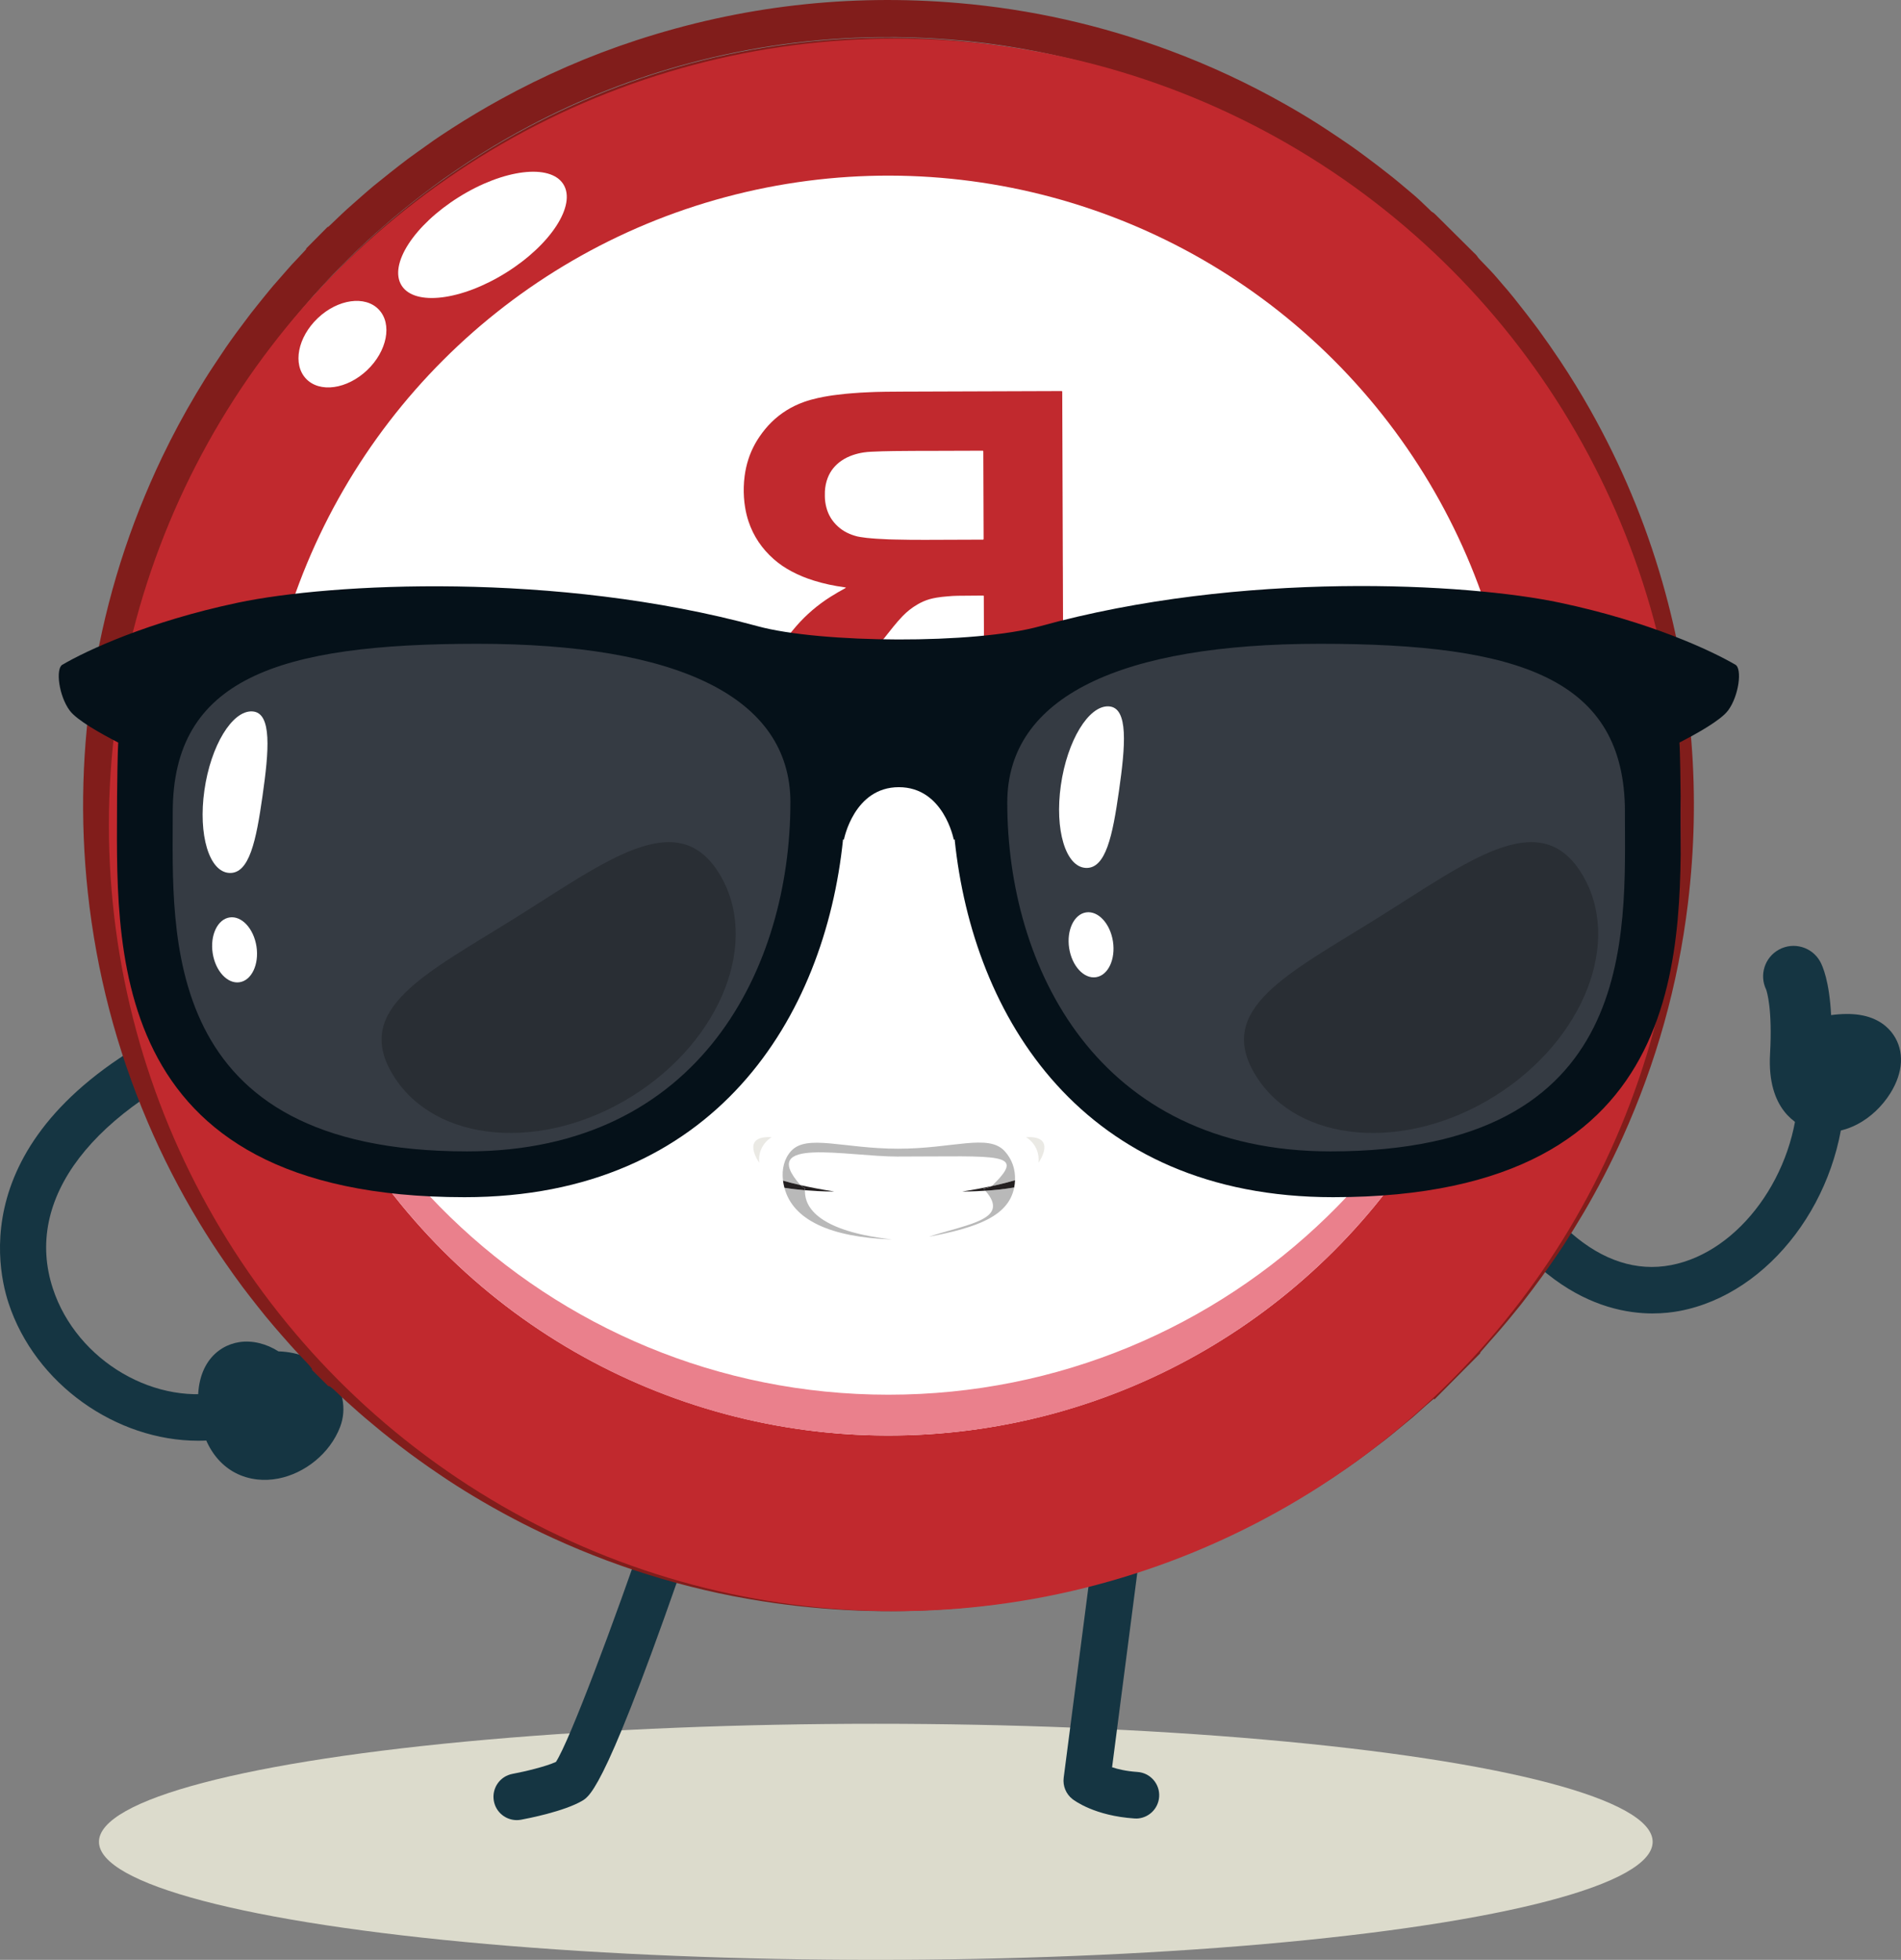 <?xml version="1.0" encoding="UTF-8"?>
<svg xmlns="http://www.w3.org/2000/svg" viewBox="0 0 743.57 766.42">
  <rect x="0" y="0" width="743.57" height="766.42" fill="#808080" stroke="none"/>
  <defs>
    <style>
      .cls-1 {
        isolation: isolate;
      }

      .cls-1, .cls-2 {
        fill: none;
      }

      .cls-3 {
        fill: #051119;
      }

      .cls-4 {
        fill: #eae9e4;
      }

      .cls-5 {
        fill: #ea808c;
      }

      .cls-6 {
        fill: #fff;
      }

      .cls-7 {
        fill: #811d1b;
      }

      .cls-8 {
        fill: #b9b9b9;
      }

      .cls-9 {
        fill: #c1292e;
      }

      .cls-10 {
        fill: #dcdbcc;
      }

      .cls-11 {
        fill: #231f20;
      }

      .cls-12 {
        fill: #153542;
      }

      .cls-13 {
        fill: #292e34;
      }

      .cls-14 {
        fill: #353b43;
      }

      .cls-2 {
        mix-blend-mode: multiply;
      }
    </style>
  </defs>
  <g class="cls-1">
    <g id="Livello_2" data-name="Livello 2">
      <g id="Livello_1-2" data-name="Livello 1">
        <g>
          <path class="cls-12" d="m646.51,513.64c-20.62,0-55.05-10.9-81.3-74.14-1.93-4.65.28-9.99,4.93-11.92,4.65-1.94,9.99.27,11.92,4.93,18.53,44.63,44.58,67.37,71.51,62.23,26.81-5.06,49.16-35.75,49.82-68.42.1-5.03,4.46-9.01,9.3-8.94,5.04.1,9.04,4.27,8.93,9.31-.84,41.52-29.25,79.29-64.68,85.98-2.83.53-6.37.96-10.45.96Z"></path>
          <path class="cls-12" d="m714.54,442.73c-2.22,0-4.41-.33-6.49-.99-5.13-1.63-16.93-7.79-15.7-29.6.99-17.56-1.26-24.42-1.54-25.19-2.73-5.66-.57-12.53,5-15.59,5.76-3.16,13-1.05,16.16,4.71.99,1.8,3.57,7.69,4.26,20.89,4.28-.56,7.98-.58,11.22-.07,7.26,1.15,11.15,4.85,13.13,7.74,4.37,6.38,3.93,14.73-1.2,22.92-3.23,5.15-7.8,9.45-12.89,12.11-3.9,2.04-7.99,3.08-11.95,3.08Zm-23.46-55.25s.01.02.02.03c0-.01-.01-.02-.02-.03Zm0-.01s0,0,0,.01c0,0,0,0,0-.01Zm-.29-.59h0s0,0,0,0Z"></path>
        </g>
        <g>
          <path class="cls-12" d="m77.5,563.41c-31.93,0-63.72-22.03-74.16-53.84-5.54-16.9-16.04-75.18,81.66-115.86,4.65-1.92,9.99.27,11.93,4.92,1.94,4.65-.26,9.99-4.91,11.93-56.17,23.38-82.84,58.28-71.34,93.33,9.32,28.41,40.62,46.7,68.34,39.92,4.9-1.22,9.83,1.8,11.02,6.69,1.2,4.9-1.8,9.83-6.7,11.02-5.22,1.28-10.53,1.89-15.84,1.89Z"></path>
          <path class="cls-12" d="m108.83,578.2c-2.74.53-5.53.67-8.27.35-12.22-1.42-20.69-10.92-22.67-25.4-2.56-18.72,6.85-26.95,15.7-28.3,5.22-.8,10.69.67,15.33,3.61,7.95.27,14.86,3.09,19.64,8.25,5.52,5.97,7.23,14.16,4.45,21.37-3.97,10.31-13.74,18.09-24.17,20.12Z"></path>
        </g>
        <g class="cls-2">
          <ellipse class="cls-10" cx="342.57" cy="720.26" rx="303.86" ry="46.16"></ellipse>
        </g>
        <path class="cls-12" d="m444.31,711.14c-.2,0-.41,0-.62-.02-15.45-1.03-23.37-6.93-24.22-7.59-2.53-1.99-3.82-5.16-3.41-8.35l13.92-107.3c.65-5,5.21-8.56,10.22-7.87,5,.65,8.52,5.22,7.87,10.22l-13.08,100.87c2.31.77,5.6,1.55,9.92,1.84,5.03.33,8.83,4.68,8.49,9.7-.32,4.82-4.33,8.52-9.09,8.52Z"></path>
        <path class="cls-12" d="m202.13,711.77c-4.32,0-8.15-3.07-8.96-7.47-.91-4.96,2.36-9.71,7.32-10.62,5.01-.93,13.08-2.89,16.97-4.67,5.38-8.33,22.48-53.88,36.48-94.74,1.63-4.77,6.82-7.29,11.58-5.68,4.77,1.64,7.31,6.82,5.67,11.59-33.67,98.31-40.29,102.18-43.47,104.04-7.13,4.17-21.19,6.89-23.93,7.4-.56.1-1.11.15-1.66.15Z"></path>
        <g>
          <g>
            <path class="cls-7" d="m119.76,97.18c2.77-2.79,5.55-5.59,8.32-8.38.37-.06.6-.33.85-.57,1.14-1.07,2.26-2.16,3.39-3.24,1.18-1.11,2.34-2.24,3.55-3.32,1.98-1.78,3.98-3.53,5.99-5.29,1.44-1.26,2.88-2.52,4.35-3.73,2.06-1.69,4.14-3.35,6.23-5,2.36-1.86,4.72-3.73,7.13-5.53,2.55-1.9,5.17-3.7,7.75-5.56,3.14-2.27,6.37-4.41,9.63-6.5,6.08-3.9,12.28-7.6,18.61-11.09,17.05-9.4,34.83-17.16,53.33-23.21C289.89,2.36,331.88-2.48,374.83,1.19c28.36,2.42,55.89,8.63,82.59,18.53,15.65,5.81,30.73,12.83,45.26,21.05,5.84,3.3,11.58,6.77,17.17,10.5,2.84,1.89,5.68,3.78,8.49,5.73,2.09,1.45,4.13,2.97,6.18,4.49,1.58,1.17,3.16,2.35,4.71,3.55,1.97,1.52,3.93,3.05,5.88,4.6,1.4,1.12,2.76,2.3,4.14,3.44,2.64,2.17,5.25,4.37,7.69,6.77.74.73,1.5,1.44,2.26,2.16.34.32.64.7,1.04.92.78.43,1.33,1.1,1.96,1.69,4.77,4.73,9.53,9.47,14.3,14.2.44.46.97.86,1.3,1.39.41.65.93,1.18,1.45,1.72,2.29,2.38,4.62,4.71,6.74,7.25,1.22,1.47,2.49,2.9,3.73,4.35.79.93,1.56,1.86,2.32,2.81,1.55,1.95,3.1,3.9,4.62,5.87,1.73,2.24,3.47,4.48,5.14,6.77,2.86,3.93,5.64,7.91,8.34,11.96,4.2,6.31,8.17,12.76,11.89,19.37,12.03,21.36,21.47,43.81,28.22,67.38,11.8,41.23,15.12,83.14,9.97,125.71-3.85,31.76-12.38,62.22-25.53,91.38-4.57,10.12-9.66,19.97-15.29,29.54-2.46,4.19-5.02,8.31-7.65,12.39-1.47,2.28-3.02,4.52-4.56,6.76-1.28,1.86-2.58,3.7-3.9,5.53-1.29,1.78-2.6,3.55-3.91,5.31-.66.88-1.33,1.75-2,2.62-.88,1.15-1.75,2.31-2.65,3.44-1.01,1.27-2.06,2.5-3.07,3.77-1.59,1.99-3.24,3.93-4.9,5.86-1.39,1.63-2.81,3.23-4.24,4.82-1.12,1.25-2.2,2.54-3.3,3.81-.15.18-.28.36-.25.61-5.96,6-11.92,12-17.87,18-.12-.09-.2-.31-.4-.13-.88.75-1.77,1.49-2.64,2.26-1.87,1.65-3.72,3.31-5.58,4.96-.09.08-.18.15-.27.22-1.43,1.18-2.85,2.36-4.28,3.54-2.01,1.65-4,3.33-6.06,4.93-2.32,1.82-4.71,3.55-7.05,5.34-2.52,1.94-5.12,3.77-7.73,5.58-3.56,2.47-7.18,4.86-10.83,7.19-6.34,4.03-12.81,7.84-19.43,11.39-16.42,8.84-33.49,16.19-51.23,21.94-46.35,15.03-93.68,19.2-141.94,12.53-30.4-4.2-59.56-12.76-87.47-25.54-10.68-4.89-21.05-10.38-31.12-16.43-4.41-2.65-8.75-5.41-13.01-8.31-2.78-1.88-5.54-3.78-8.26-5.75-2.63-1.9-5.24-3.81-7.79-5.8-.91-.71-1.84-1.41-2.75-2.12-1.27-1-2.55-2-3.8-3.02-1.35-1.1-2.68-2.21-4.01-3.33-1.73-1.45-3.48-2.88-5.16-4.38-2.89-2.58-5.82-5.13-8.59-7.84-.41-.4-.85-.78-1.27-1.18-.5-.48-1.08-.86-1.66-1.23-.07-.05-.22.02-.33.04-2.14-2.12-4.27-4.24-6.41-6.37-.01-.16.04-.37-.05-.48-.51-.7-1.04-1.38-1.63-2.01-2.31-2.43-4.65-4.84-6.88-7.36-2.15-2.43-4.3-4.85-6.4-7.32-2.25-2.65-4.47-5.32-6.6-8.06-1.88-2.42-3.8-4.81-5.63-7.28-2.28-3.06-4.49-6.17-6.67-9.31-3.6-5.18-7.03-10.47-10.29-15.87-7.64-12.64-14.37-25.75-20.15-39.34-12.24-28.74-20.02-58.65-23.38-89.7-3.1-28.66-2.29-57.23,2.42-85.67,4.88-29.51,13.81-57.76,26.73-84.73,4.02-8.39,8.43-16.58,13.19-24.58,2.28-3.82,4.61-7.61,7.1-11.31,1.52-2.25,2.99-4.54,4.53-6.78,1.27-1.86,2.59-3.69,3.92-5.52,1.16-1.59,2.36-3.14,3.53-4.73,1.58-2.14,3.2-4.25,4.88-6.31.88-1.08,1.74-2.17,2.61-3.24,1.21-1.48,2.4-2.97,3.64-4.42,1.66-1.93,3.38-3.81,5.03-5.75,1.5-1.77,3.09-3.45,4.69-5.12.92-.96,1.82-1.94,2.73-2.92.2-.21.4-.42.45-.72Zm440.3,5.37c-6.51-6.49-12.45-11.91-18.6-17.11-2.74-2.32-5.5-4.61-8.34-6.8-2.47-1.91-4.92-3.85-7.44-5.7-3.63-2.67-7.33-5.27-11.08-7.78-5.58-3.73-11.27-7.27-17.08-10.63-14.5-8.39-29.61-15.49-45.32-21.29-35.02-12.95-71.22-19.16-108.55-18.71-25.07.3-49.73,3.7-73.95,10.17-21.87,5.84-42.81,14.04-62.81,24.65-6.33,3.36-12.54,6.93-18.61,10.74-3.18,2-6.34,4.03-9.44,6.16-1.86,1.28-3.73,2.54-5.57,3.84-1.46,1.04-2.9,2.11-4.33,3.19-1.48,1.11-2.96,2.23-4.43,3.35-1.28.99-2.56,1.98-3.83,2.99-1.09.86-2.17,1.73-3.24,2.61-1.43,1.17-2.87,2.34-4.28,3.54-1.71,1.47-3.39,2.98-5.1,4.46-3.11,2.69-6.1,5.51-9.07,8.35-1.88,1.8-3.69,3.68-5.55,5.51-3.71,3.66-7.17,7.56-10.71,11.39-.24.25-.46.52-.68.79-1.58,1.85-3.17,3.69-4.74,5.54-1.16,1.37-2.31,2.74-3.45,4.13-.74.89-1.46,1.8-2.17,2.71-1.42,1.83-2.82,3.67-4.22,5.51-1.19,1.57-2.4,3.12-3.54,4.72-1.78,2.5-3.51,5.02-5.25,7.55-2.83,4.09-5.48,8.29-8.08,12.53-4.74,7.75-9.09,15.7-13.08,23.85-6.37,13-11.76,26.38-16.17,40.17-9.61,30-14.38,60.76-14.38,92.26,0,20.56,2.1,40.92,6.28,61.05,4.8,23.16,12.23,45.44,22.3,66.84,4.71,10,9.97,19.71,15.74,29.14,2.63,4.29,5.38,8.51,8.23,12.65,2.17,3.14,4.38,6.25,6.68,9.31,2.05,2.73,4.11,5.45,6.26,8.1.8.99,1.6,1.98,2.41,2.97,1.14,1.39,2.26,2.79,3.43,4.15,1.55,1.8,3.15,3.55,4.69,5.35,2.41,2.82,4.98,5.49,7.53,8.18,5.42,5.72,11.14,11.14,16.99,16.41,1.46,1.32,2.95,2.61,4.45,3.89,1.54,1.31,3.1,2.6,4.67,3.89,2.11,1.72,4.2,3.47,6.35,5.13,2.98,2.3,5.98,4.57,9.04,6.76,3.67,2.63,7.39,5.18,11.16,7.66,6.33,4.17,12.82,8.07,19.46,11.72,21.39,11.76,43.88,20.8,67.48,27.04,37.79,9.98,76.08,12.57,114.86,7.75,31.77-3.95,62.13-12.78,91.08-26.44,9.2-4.34,18.16-9.16,26.86-14.44,3.81-2.31,7.57-4.69,11.27-7.15,2.36-1.57,4.66-3.22,6.98-4.84,1.33-.93,2.64-1.88,3.94-2.84,1.59-1.16,3.17-2.32,4.73-3.52,1.79-1.38,3.55-2.79,5.31-4.2,2.21-1.78,4.43-3.54,6.59-5.38,2.51-2.14,5-4.31,7.44-6.53,2.7-2.46,5.35-4.96,7.98-7.49,5-4.83,9.75-9.9,14.43-15.04,1.29-1.41,2.53-2.86,3.78-4.3,1.06-1.23,2.11-2.46,3.14-3.71,1.1-1.34,2.18-2.7,3.27-4.06,1.55-1.94,3.14-3.87,4.64-5.84,1.72-2.25,3.38-4.55,5.04-6.85,1.79-2.49,3.59-4.97,5.3-7.51,2.9-4.32,5.7-8.7,8.38-13.16,5.52-9.16,10.54-18.6,15.04-28.3,10.22-22.03,17.65-44.96,22.29-68.8,5.37-27.56,6.86-55.34,4.5-83.32-2.1-24.8-7.19-48.98-15.29-72.52-4.46-12.98-9.81-25.59-16.01-37.84-4.13-8.16-8.64-16.1-13.49-23.85-2.58-4.12-5.25-8.18-8.07-12.14-1.41-1.98-2.8-3.97-4.23-5.94-1.12-1.54-2.29-3.06-3.46-4.57-1.34-1.74-2.71-3.47-4.07-5.19-1.01-1.27-2.01-2.54-3.05-3.78-1.22-1.47-2.47-2.92-3.72-4.36-1.63-1.88-3.23-3.79-4.91-5.62-3.73-4.04-7.43-8.11-10.59-11.13Z"></path>
            <ellipse class="cls-7" cx="347.42" cy="315.03" rx="300.43" ry="300.34"></ellipse>
          </g>
          <circle class="cls-9" cx="350.06" cy="322.59" r="307.47"></circle>
          <g>
            <circle class="cls-6" cx="347.52" cy="315.03" r="246.34" transform="translate(-120.98 338) rotate(-45)"></circle>
            <g class="cls-2">
              <path class="cls-5" d="m347.52,545.41c-133.37,0-241.91-106.01-246.14-238.36-.08,2.66-.2,5.3-.2,7.98,0,136.05,110.29,246.34,246.34,246.34s246.34-110.29,246.34-246.34c0-2.68-.12-5.33-.2-7.98-4.22,132.35-112.76,238.36-246.14,238.36Z"></path>
            </g>
          </g>
          <path class="cls-6" d="m220.37,72.07c5.1,8.16-4.93,23.64-22.41,34.56-17.48,10.92-35.79,13.16-40.89,5-5.1-8.16,4.93-23.63,22.41-34.56s35.79-13.16,40.89-5Z"></path>
          <path class="cls-6" d="m148.18,121.07c5.33,5.62,3.27,16.23-4.59,23.7-7.86,7.46-18.55,8.96-23.88,3.34-5.33-5.62-3.27-16.23,4.59-23.7,7.86-7.46,18.55-8.96,23.88-3.34Z"></path>
          <path class="cls-9" d="m415.73,221.45c.08,22.5.16,45,.23,67.49,0,.96,0,.97-.09,1.01-.31.12-.64.06-.96.06-9.66.04-19.31.07-28.97.1-1.06,0-.94.13-.94-.9-.07-18.46-.13-36.91-.19-55.37,0-.25,0-.51-.01-.76,0-.08-.1-.17-.18-.18-.09,0-.18,0-.28,0-3.23.02-6.47.03-9.7.08-1.34.02-2.68.1-4.01.23-.71.07-1.43.12-2.14.2-.71.08-1.42.18-2.13.3-.93.16-1.86.35-2.77.61-1.69.49-3.29,1.21-4.8,2.1-2.13,1.24-4.04,2.76-5.75,4.53-1.32,1.36-2.54,2.81-3.74,4.28-2.46,3-4.82,6.08-7.17,9.17-3.55,4.67-6.99,9.42-10.46,14.15-5.19,7.08-10.37,14.16-15.55,21.24-.5.68-.31.58-1.12.58-11.76.04-23.51.08-35.27.12-.21,0-.42,0-.62-.02-.02,0-.07-.09-.05-.11.06-.12.12-.25.2-.36.78-1.14,1.57-2.28,2.35-3.43,5.54-8.07,11.07-16.15,16.62-24.22,2.65-3.86,5.38-7.68,8.24-11.39,1.62-2.1,3.29-4.17,5.04-6.17,3.89-4.45,8.33-8.24,13.33-11.4,1.85-1.17,3.75-2.27,5.68-3.32.12-.06.23-.14.34-.22,0,0,.01-.04,0-.05-.01-.02-.04-.03-.06-.04-.16-.04-.31-.08-.47-.1-4.08-.55-8.09-1.39-12.02-2.62-2.98-.93-5.86-2.09-8.62-3.56-2.54-1.35-4.92-2.93-7.07-4.84-4.55-4.03-7.88-8.89-9.82-14.68-.6-1.8-1.04-3.63-1.35-5.51-.44-2.65-.6-5.32-.53-8.01.04-1.43.15-2.86.34-4.28.29-2.23.77-4.41,1.46-6.54,1.04-3.23,2.54-6.23,4.47-9.02,1.34-1.94,2.83-3.77,4.51-5.43,3.65-3.61,7.92-6.24,12.75-7.97,1.8-.64,3.65-1.15,5.52-1.56,1.4-.31,2.8-.58,4.21-.8,1.16-.18,2.33-.36,3.5-.48,1.06-.11,2.11-.25,3.16-.36.73-.08,1.47-.13,2.21-.19,1.04-.08,2.07-.15,3.11-.23.09,0,.18-.02.28-.02,1.22-.06,2.44-.12,3.67-.18.83-.04,1.66-.08,2.49-.1,1.29-.03,2.59-.07,3.88-.08,2.19-.02,4.39-.04,6.58-.05,20.49-.07,40.98-.14,61.47-.21.25,0,.51,0,.76.01.1,0,.18.08.19.17,0,.07,0,.14.01.21,0,.23,0,.46,0,.69.08,22.47.15,44.95.23,67.42Zm-53.59-45.14c-1.71,0-3.42,0-5.13.02-2.43.02-4.85.02-7.28.06-3.02.06-6.05.1-9.07.27-.95.05-1.89.13-2.82.27-1.42.21-2.81.55-4.16,1-1.63.55-3.16,1.28-4.58,2.26-2.44,1.69-4.25,3.88-5.33,6.66-.68,1.74-1.03,3.54-1.12,5.4-.03.65-.02,1.29-.01,1.94.02,1.41.22,2.81.57,4.18.75,2.98,2.3,5.48,4.56,7.53,2.16,1.97,4.74,3.17,7.56,3.88.4.1.82.15,1.22.23.82.14,1.64.25,2.47.34.67.07,1.33.12,2,.18,1.22.11,2.44.2,3.66.24.14,0,.28,0,.42.02,1.61.12,3.23.16,4.85.19,3.93.09,7.85.15,11.78.13,7.34-.04,14.69-.05,22.03-.08.18,0,.37,0,.55,0,.37,0,.44,0,.43-.43,0-.12,0-.23,0-.35-.04-11.09-.08-22.17-.12-33.26,0-.18,0-.37-.01-.55,0-.1-.08-.18-.17-.18-.23,0-.46-.01-.69-.01-7.21.02-14.41.05-21.62.07Z"></path>
        </g>
        <g>
          <g>
            <path class="cls-6" d="m392.96,450.14c-6.35-6.91-20.22-.94-41.63-.94s-35.77-5.84-41.92.94c-2.68,2.96-3.7,7.08-3.13,11.58.11.91.31,1.84.55,2.78,3.25,12.54,17.92,19.35,42.08,20.2.75.03,1.49.06,2.26.06,4.31,0,8.35-.4,12.13-1.12,19.19-3.63,31.24-8.13,33.41-19.27.19-.95.28-1.89.32-2.82.18-4.21-1.11-8.19-4.06-11.4Z"></path>
            <g>
              <g class="cls-2">
                <path class="cls-8" d="m351.4,452.28c40.16,0,50.36-1.87,36.53,11.55,4.07-.88,7.09-1.69,9.09-2.28.18-4.21-1.11-8.19-4.06-11.4-6.35-6.91-20.22-.94-41.63-.94s-35.77-5.84-41.92.94c-2.68,2.96-3.7,7.08-3.13,11.58,1.67.48,3.93,1.08,6.82,1.74-16.99-19.2,17.73-11.18,38.31-11.18Z"></path>
              </g>
              <g class="cls-2">
                <path class="cls-8" d="m314.85,465.46c-2.55-.21-5.3-.52-8.02-.96,3.25,12.54,17.92,19.35,42.08,20.2-32.95-3.72-34.16-15.3-34.05-19.24Z"></path>
              </g>
              <g class="cls-2">
                <path class="cls-8" d="m396.7,464.36c-3.88.67-7.87,1.06-11.29,1.28,9.93,11.29-6.63,12.95-22.12,17.99,19.19-3.63,31.24-8.13,33.41-19.27Z"></path>
              </g>
              <path class="cls-11" d="m387.94,463.83c-3.2.69-7.04,1.43-11.6,2.13,0,0,3.87.03,9.08-.32-.25-.28-.49-.56-.77-.85,0,0,1.52-.11,3.29-.97Z"></path>
              <path class="cls-11" d="m384.64,464.8c.28.28.52.57.77.85,3.42-.23,7.41-.62,11.29-1.28.19-.95.28-1.89.32-2.82-2,.6-5.02,1.4-9.09,2.28-1.77.87-3.29.97-3.29.97Z"></path>
              <path class="cls-11" d="m314.85,465.46c6.4.54,11.52.5,11.52.5-5.38-.84-9.78-1.71-13.28-2.51.54.47,1.12.91,1.8,1.28,0,0-.03.27-.04.73Z"></path>
              <path class="cls-11" d="m314.89,464.73c-.67-.37-1.26-.81-1.8-1.28-2.88-.65-5.14-1.25-6.82-1.74.11.91.31,1.84.55,2.78,2.72.44,5.47.75,8.02.96.01-.46.04-.73.04-.73Z"></path>
              <g>
                <g class="cls-2">
                  <path class="cls-4" d="m401.32,444.7s5.58,3.02,4.88,9.99c0,0,7.67-10.69-4.88-9.99Z"></path>
                </g>
                <g class="cls-2">
                  <path class="cls-4" d="m301.85,444.7s-5.58,3.02-4.88,9.99c0,0-7.67-10.69,4.88-9.99Z"></path>
                </g>
              </g>
            </g>
          </g>
          <g>
            <path class="cls-3" d="m675.9,277.86c-2.78,3.76-12.1,8.99-18.99,12.52.25,2.86.46,18.07.46,21.16,0,56.24,6.83,156.63-135.92,156.63-98.06,0-140.92-70.53-148.04-139.89h-.37s-3.88-20.45-21.46-20.45-21.47,20.45-21.47,20.45h-.36c-7.12,69.36-49.99,139.89-148.05,139.89-142.75,0-135.91-100.39-135.91-156.63,0-3.09.22-18.3.45-21.16-6.88-3.53-16.2-8.76-18.98-12.52-4.29-5.8-5.56-16.35-2.88-17.91,9.41-5.51,33.42-16.82,68.68-24.27,36.26-7.66,124.32-12.32,203.31,9.21,24.59,6.7,84.8,7.1,110.44,0,78.81-21.81,167.05-16.88,203.31-9.21,35.26,7.45,59.27,18.77,68.69,24.27,2.67,1.56,1.4,12.11-2.89,17.91Z"></path>
            <path class="cls-14" d="m309.17,313.85c0-41.54-44.53-62.09-122.41-62.09s-119.19,13.56-119.19,65.81c0,47.65-5.79,132.69,115.14,132.69,91.56,0,126.45-72.57,126.45-136.41Z"></path>
            <path class="cls-14" d="m635.59,317.57c0-52.25-41.31-65.81-119.19-65.81s-122.41,20.55-122.41,62.09c0,63.84,34.89,136.41,126.45,136.41,120.94,0,115.14-85.04,115.14-132.69Z"></path>
            <path class="cls-13" d="m281.16,341.35c-16.42-26.29-44.3-4.44-79.42,17.49-35.13,21.93-64.2,35.64-47.78,61.93,16.42,26.29,58.2,29.82,93.32,7.89,35.13-21.93,50.29-61.03,33.88-87.32Z"></path>
            <path class="cls-13" d="m618.5,341.35c16.42,26.29,1.25,65.38-33.88,87.32-35.13,21.93-76.91,18.4-93.32-7.89-16.42-26.29,12.65-40,47.78-61.93,35.13-21.93,63.01-43.79,79.42-17.5Z"></path>
            <g>
              <path class="cls-6" d="m98.68,278.2c7.86.41,6.49,15.63,4,33.07-2.48,17.45-5.14,30.51-13,30.1-7.86-.41-12.21-14.88-9.73-32.32s10.87-31.26,18.72-30.85Z"></path>
              <path class="cls-6" d="m100.32,370.13c1.07,7-1.89,13.26-6.62,13.98s-9.43-4.36-10.51-11.36c-1.07-7,1.89-13.26,6.62-13.98,4.73-.72,9.43,4.36,10.51,11.36Z"></path>
            </g>
            <g>
              <path class="cls-6" d="m433.68,276.23c7.86.41,6.49,15.63,4,33.07-2.48,17.45-5.14,30.51-13,30.1-7.86-.41-12.21-14.88-9.73-32.32,2.48-17.45,10.87-31.26,18.72-30.85Z"></path>
              <path class="cls-6" d="m435.33,368.16c1.07,7-1.89,13.26-6.62,13.98-4.73.72-9.43-4.36-10.51-11.36-1.07-7,1.89-13.26,6.62-13.98,4.73-.72,9.43,4.36,10.51,11.36Z"></path>
            </g>
          </g>
        </g>
      </g>
    </g>
  </g>
</svg>
